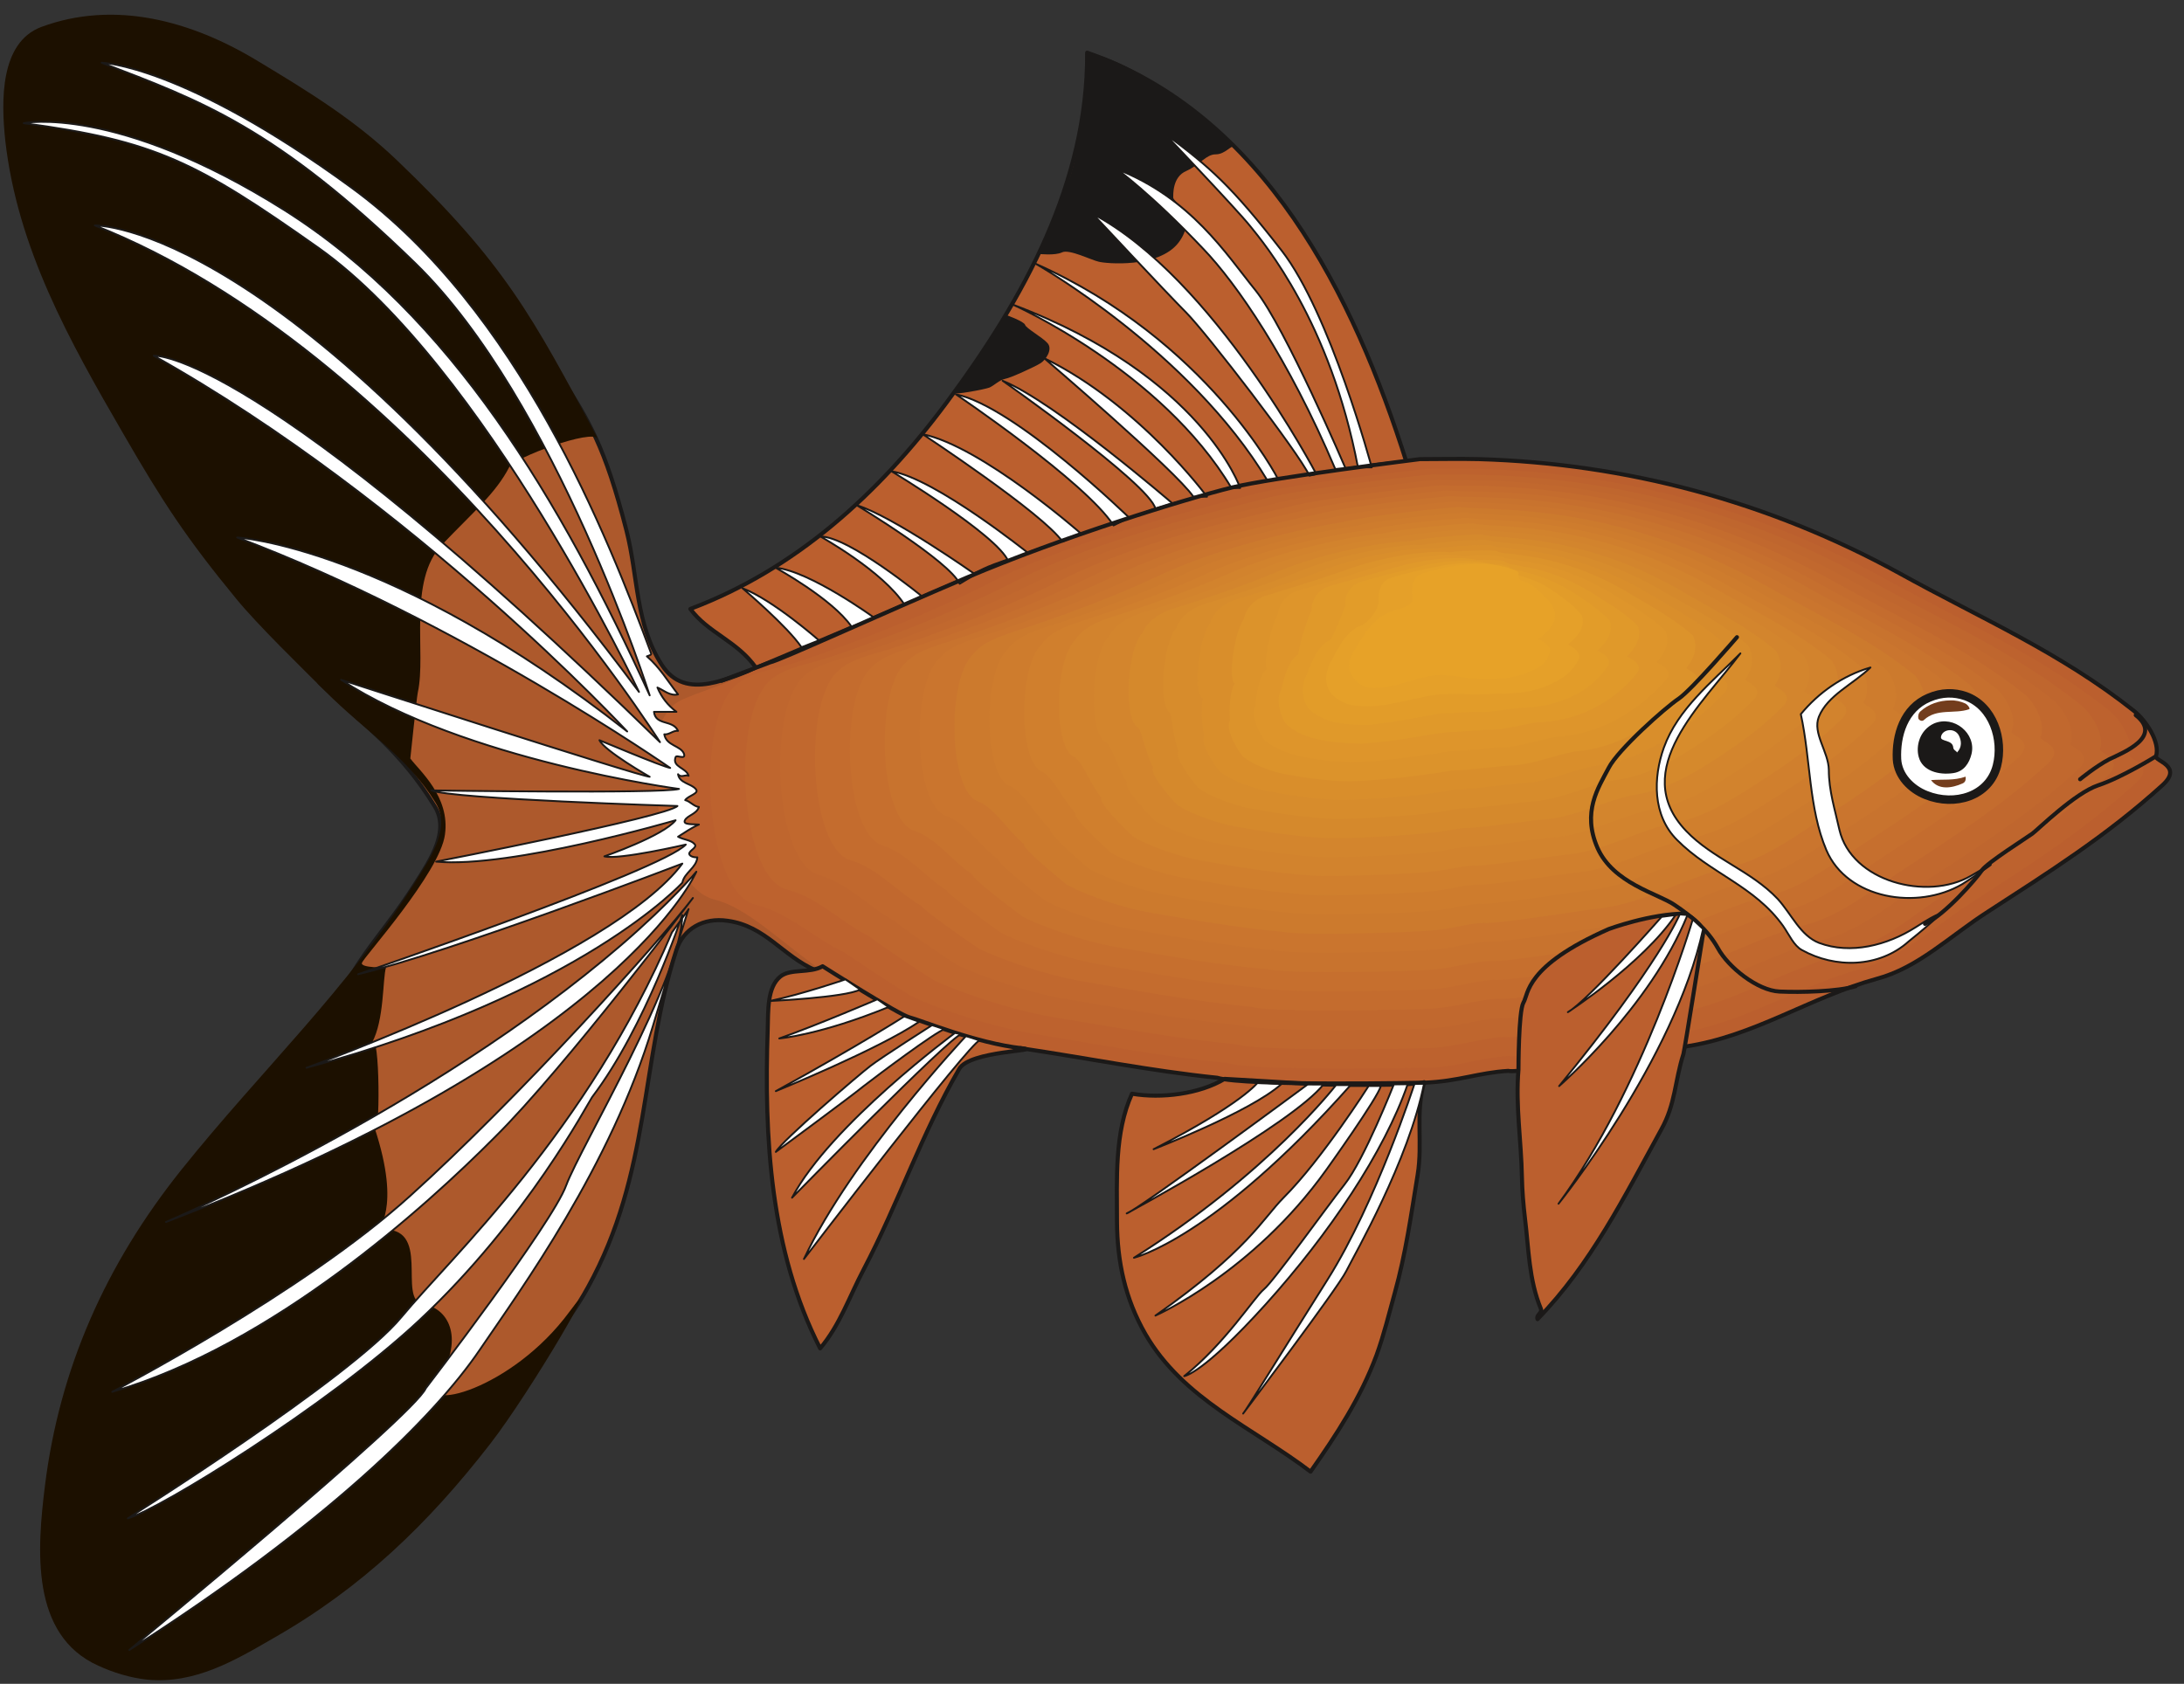 <svg xmlns="http://www.w3.org/2000/svg" xml:space="preserve" width="672.113" height="518.287" fill-rule="evenodd" stroke-linejoin="round" stroke-width="28.222" preserveAspectRatio="xMidYMid" version="1.2" viewBox="0 0 17783 13713"><rect x="0" y="0" width="17783" height="13713" fill="#333333" stroke="none"/><defs class="ClipPathGroup"><clipPath id="a" clipPathUnits="userSpaceOnUse"><path d="M0 0h17783v13713H0z"/></clipPath></defs><g class="SlideGroup"><g class="Slide" clip-path="url(#a)"><g class="Page"><g class="com.sun.star.drawing.ClosedBezierShape"><path fill="none" d="M2580 3028h5756v8524H2580z" class="BoundingBox"/><path fill="#AD592C" d="M6229 5416c-292 97-643 305-841-2-216-337-191-718-287-1093-178-694-302-884-544-1270-1042 599-1779 2139-1956 2510 383 361 665 559 939 1006 122 198-30 429-160 632-282 447-574 684-668 1120-33 602-344 3794 1330 3123 271-325 551-602 746-960 511-925 427-1845 719-2744 56-173 219-269 419-239 308 43 447 287 717 404 0 0 544 272 628 312 33 18 676 292 1031 318L6229 5416Z"/><path fill="none" stroke="#1B1918" stroke-linejoin="miter" stroke-width="33" d="M6229 5416c-292 97-643 305-841-2-216-337-191-718-287-1093-178-694-302-884-544-1270-1042 599-1779 2139-1956 2510 383 361 665 559 939 1006 122 198-30 429-160 632-282 447-574 684-668 1120-33 602-344 3794 1330 3123 271-325 551-602 746-960 511-925 427-1845 719-2744 56-173 219-269 419-239 308 43 447 287 717 404 0 0 544 272 628 312 33 18 676 292 1031 318L6229 5416Z"/></g><g class="com.sun.star.drawing.ClosedBezierShape"><path fill="none" d="M5594 405h5885v5056H5594z" class="BoundingBox"/><path fill="#BB5F2E" d="M11454 3770c-431-1364-1160-2841-2602-3341 5 1054-510 1997-1145 2850-556 750-1236 1360-2086 1680 144 196 383 262 535 480 0 0 1688-708 1858-800 132-68 1110-376 1420-499 160-61 1782-398 2020-370Z"/><path fill="none" stroke="#1B1918" stroke-linejoin="miter" stroke-width="33" d="M11454 3770c-431-1364-1160-2841-2602-3341 5 1054-510 1997-1145 2850-556 750-1236 1360-2086 1680 144 196 383 262 535 480 0 0 1688-708 1858-800 132-68 1110-376 1420-499 160-61 1782-398 2020-370Z"/></g><g class="com.sun.star.drawing.ClosedBezierShape"><path fill="none" d="M5325 3737h12353v5088H5325z" class="BoundingBox"/><path fill="#BB5F2E" d="M5536 5707c155-76 432-147 663-279 74-26 882-363 1679-724 707-320 1835-635 2160-734s1532-231 1532-231c160 0 320-4 480 0 1194 35 2355 343 3420 929 663 366 1308 643 1910 1121 102 78 218 256 180 370-12 38 224 79 54 235-442 401-907 699-1420 1029-310 200-564 457-907 548-541 150-1002 470-1558 552 0 0-1341 226-1440 198-247 15-399 84-678 96 0 0-1466 31-1692-40-544-56-1064-150-1637-249-505-87-965-275-1049-315-86-43-576-333-576-333-313-224-585-493-839-554-442-104-697-1408-282-1619Z"/></g><g class="com.sun.star.drawing.ClosedBezierShape"><path fill="none" d="M6227 7849h2144v3163H6227z" class="BoundingBox"/><path fill="#BB5F2E" d="M8322 8537c173 20-427 20-511 167-310 536-495 1093-780 1637-115 218-193 452-353 640-407-798-457-1716-427-2597 5-150-7-343 104-432 84-66 239-23 343-83 0 0 623 396 707 416s544 211 917 252Z"/><path fill="none" stroke="#1B1918" stroke-linejoin="miter" stroke-width="33" d="M8322 8537c173 20-427 20-511 167-310 536-495 1093-780 1637-115 218-193 452-353 640-407-798-457-1716-427-2597 5-150-7-343 104-432 84-66 239-23 343-83 0 0 623 396 707 416s544 211 917 252Z"/></g><g class="com.sun.star.drawing.ClosedBezierShape"><path fill="none" d="M9077 8769h2547v3241H9077z" class="BoundingBox"/><path fill="#BB5F2E" d="M11596 8813c-73 254-10 493-53 755-54 331-97 641-186 961-48 173-88 340-149 508-130 349-327 649-537 948-465-355-1038-589-1345-1121-165-287-229-589-231-912 0-348-22-727 122-1045 238 41 549 3 755-121 0 0 607 35 727 43 121 7 834 15 897-16Z"/><path fill="none" stroke="#1B1918" stroke-linejoin="miter" stroke-width="33" d="M11596 8813c-73 254-10 493-53 755-54 331-97 641-186 961-48 173-88 340-149 508-130 349-327 649-537 948-465-355-1038-589-1345-1121-165-287-229-589-231-912 0-348-22-727 122-1045 238 41 549 3 755-121 0 0 607 35 727 43 121 7 834 15 897-16Z"/></g><g class="com.sun.star.drawing.ClosedBezierShape"><path fill="none" d="M9403 8836h1851v1886H9403z" class="BoundingBox"/><path fill="#FFF" d="M11144 8844s-377 594-692 909c-170 171-289 430-1044 961 0 0 790-346 1391-1187 0 0 424-592 444-683h-99Z"/><path fill="none" stroke="#1B1918" stroke-linecap="round" stroke-linejoin="miter" stroke-width="15" d="M11144 8844s-377 594-692 909c-170 171-289 430-1044 961 0 0 790-346 1391-1187 0 0 424-592 444-683h-99Z"/></g><g class="com.sun.star.drawing.ClosedBezierShape"><path fill="none" d="M9389 8806h1064v561H9389z" class="BoundingBox"/><path fill="#FFF" d="M10243 8814s-121 171-850 545c0 0 786-303 1040-530l-190-15Z"/><path fill="none" stroke="#1B1918" stroke-linecap="round" stroke-linejoin="miter" stroke-width="15" d="M10243 8814s-121 171-850 545c0 0 786-303 1040-530l-190-15Z"/></g><g class="com.sun.star.drawing.ClosedBezierShape"><path fill="none" d="M9170 8821h1625v1070H9170z" class="BoundingBox"/><path fill="#FFF" d="M10651 8829S9265 9854 9174 9882c0 0 1350-727 1604-1053h-127Z"/><path fill="none" stroke="#1B1918" stroke-linecap="round" stroke-linejoin="miter" stroke-width="15" d="M10651 8829S9265 9854 9174 9882c0 0 1350-727 1604-1053h-127Z"/></g><g class="com.sun.star.drawing.ClosedBezierShape"><path fill="none" d="M9191 8829h1824v1433H9191z" class="BoundingBox"/><path fill="#FFF" d="M10878 8837s-552 719-1645 1406c0 0 648-150 1764-1406h-119Z"/><path fill="none" stroke="#1B1918" stroke-linecap="round" stroke-linejoin="miter" stroke-width="15" d="M10878 8837s-552 719-1645 1406c0 0 648-150 1764-1406h-119Z"/></g><g class="com.sun.star.drawing.ClosedBezierShape"><path fill="none" d="M9617 8821h1857v2397H9617z" class="BoundingBox"/><path fill="#FFF" d="M11350 8829s-241 614-402 817c-162 206-579 791-658 855-76 63-318 444-648 706 0 0 147-13 663-584 516-572 967-1243 1157-1794h-112Z"/><path fill="none" stroke="#1B1918" stroke-linecap="round" stroke-linejoin="miter" stroke-width="15" d="M11350 8829s-241 614-402 817c-162 206-579 791-658 855-76 63-318 444-648 706 0 0 147-13 663-584 516-572 967-1243 1157-1794h-112Z"/></g><g class="com.sun.star.drawing.ClosedBezierShape"><path fill="none" d="M10116 8812h1491v2707h-1491z" class="BoundingBox"/><path fill="#FFF" d="M11517 8828s-310 961-705 1589c-396 628-663 1065-690 1095 0 0 768-1017 839-1159s508-898 635-1532l-79 7Z"/><path fill="none" stroke="#1B1918" stroke-linecap="round" stroke-linejoin="miter" stroke-width="15" d="M11517 8828s-310 961-705 1589c-396 628-663 1065-690 1095 0 0 768-1017 839-1159s508-898 635-1532l-79 7Z"/></g><g class="com.sun.star.drawing.ClosedBezierShape"><path fill="none" d="M27 120h4843v13565H27z" class="BoundingBox"/><path fill="#1C1000" d="M2650 5631c338 338 663 526 897 907 123 198-28 427-158 633-566 896-1260 1541-1915 2359-613 768-989 1614-1108 2569-64 518-120 1217 434 1466 122 56 259 99 401 114 385 36 710-155 1025-338 714-406 1260-929 1769-1587 332-430 957-1500 642-1072-472 642-1245 828-1075 566 217-327 105-592-117-627-218-36 86-651-358-606-25 3 188-152-38-833 48 145 46-807-20-691 101-183 86-523 114-612 0 0-211 5-196-38 13-43 635-734 676-1044 44-310-211-523-282-620 0 0 51-490 61-538 71-323-84-909 198-1204 255-267 438-419 547-632 36-74 678-314 721-229-530-997-762-1434-1636-2269-343-328-719-559-1128-805C1553 164 927 0 335 220 1 347 8 817 43 1145c99 873 518 1625 963 2391 318 551 511 846 918 1341 172 211 538 566 726 754Z"/></g><g class="com.sun.star.drawing.ClosedBezierShape"><path fill="none" d="M7773 2568h774v638h-774z" class="BoundingBox"/><path fill="#1B1918" d="M8200 2568s-405 609-425 631c-20 21 246-28 282-43 35-15 83-63 128-71 43-7 246-100 289-128s99-112 56-162c-43-49-175-121-183-149s-147-78-147-78Z"/></g><g class="com.sun.star.drawing.ClosedBezierShape"><path fill="none" d="M8458 424h1597v1722H8458z" class="BoundingBox"/><path fill="#1B1918" d="M8458 2068s134 15 190-13c58-28 241 64 297 76 56 16 489 56 651-155 160-210-43-337-43-365s-7-171 107-219c112-51 160-135 239-135 78 0 127-79 155-64 0 0-620-622-1193-769 0 0-43 761-162 1052-120 290-206 572-241 592Z"/></g><g class="com.sun.star.drawing.ClosedBezierShape"><path fill="none" d="M9468 1073h1712v2742H9468z" class="BoundingBox"/><path fill="#FFF" d="M11169 3806s-338-1257-734-1766c-405-521-581-679-961-960 0 0 594 622 706 762 114 142 651 778 877 1964h112Z"/><path fill="none" stroke="#1B1918" stroke-linecap="round" stroke-linejoin="miter" stroke-width="15" d="M11169 3806s-338-1257-734-1766c-405-521-581-679-961-960 0 0 594 622 706 762 114 142 651 778 877 1964h112Z"/></g><g class="com.sun.star.drawing.ClosedBezierShape"><path fill="none" d="M9088 1370h1883v2458H9088z" class="BoundingBox"/><path fill="#FFF" d="M10958 3819s-495-1156-734-1453c-242-298-524-751-1131-989 0 0 279 200 706 651 270 282 691 889 1073 1791h86Z"/><path fill="none" stroke="#1B1918" stroke-linecap="round" stroke-linejoin="miter" stroke-width="15" d="M10958 3819s-495-1156-734-1453c-242-298-524-751-1131-989 0 0 279 200 706 651 270 282 691 889 1073 1791h86Z"/></g><g class="com.sun.star.drawing.ClosedBezierShape"><path fill="none" d="M8861 1714h1870v2170H8861z" class="BoundingBox"/><path fill="#FFF" d="M10718 3861s-834-1596-1820-2119c0 0 592 634 762 805 168 170 918 1144 1002 1327l56-13Z"/><path fill="none" stroke="#1B1918" stroke-linecap="round" stroke-linejoin="miter" stroke-width="15" d="M10718 3861s-834-1596-1820-2119c0 0 592 634 762 805 168 170 918 1144 1002 1327l56-13Z"/></g><g class="com.sun.star.drawing.ClosedBezierShape"><path fill="none" d="M8431 2142h1989v1786H8431z" class="BoundingBox"/><path fill="#FFF" d="M10323 3918c-635-1060-1888-1769-1888-1769 1397 623 1972 1754 1972 1754l-84 15Z"/><path fill="none" stroke="#1B1918" stroke-linecap="round" stroke-linejoin="miter" stroke-width="15" d="M10323 3918c-635-1060-1888-1769-1888-1769 1397 623 1972 1754 1972 1754l-84 15Z"/></g><g class="com.sun.star.drawing.ClosedBezierShape"><path fill="none" d="M8246 2474h1864v1509H8246z" class="BoundingBox"/><path fill="#FFF" d="M10027 3974c-570-956-1777-1492-1777-1492 1538 580 1848 1492 1848 1492h-71Z"/><path fill="none" stroke="#1B1918" stroke-linecap="round" stroke-linejoin="miter" stroke-width="15" d="M10027 3974c-570-956-1777-1492-1777-1492 1538 580 1848 1492 1848 1492h-71Z"/></g><g class="com.sun.star.drawing.ClosedBezierShape"><path fill="none" d="M8496 2909h1348v1145H8496z" class="BoundingBox"/><path fill="#FFF" d="M9828 4045s-549-748-1327-1129c0 0 1073 918 1216 1129h111Z"/><path fill="none" stroke="#1B1918" stroke-linecap="round" stroke-linejoin="miter" stroke-width="15" d="M9828 4045s-549-748-1327-1129c0 0 1073 918 1216 1129h111Z"/></g><g class="com.sun.star.drawing.ClosedBezierShape"><path fill="none" d="M8159 3094h1405v1060H8159z" class="BoundingBox"/><path fill="#FFF" d="M9547 4100s-961-829-1383-999c0 0 1198 841 1244 1042l139-43Z"/><path fill="none" stroke="#1B1918" stroke-linecap="round" stroke-linejoin="miter" stroke-width="15" d="M9547 4100s-961-829-1383-999c0 0 1198 841 1244 1042l139-43Z"/></g><g class="com.sun.star.drawing.ClosedBezierShape"><path fill="none" d="M7747 3196h1461v1094H7747z" class="BoundingBox"/><path fill="#FFF" d="M9194 4216s-930-906-1411-1005c0 0 1057 714 1284 1068l127-63Z"/><path fill="none" stroke="#1B1918" stroke-linecap="round" stroke-linejoin="miter" stroke-width="15" d="M9194 4216s-930-906-1411-1005c0 0 1057 714 1284 1068l127-63Z"/></g><g class="com.sun.star.drawing.ClosedBezierShape"><path fill="none" d="M7476 3520h1338v902H7476z" class="BoundingBox"/><path fill="#FFF" d="M8799 4343s-806-708-1286-807c0 0 983 648 1138 875l148-68Z"/><path fill="none" stroke="#1B1918" stroke-linecap="round" stroke-linejoin="miter" stroke-width="15" d="M8799 4343s-806-708-1286-807c0 0 983 648 1138 875l148-68Z"/></g><g class="com.sun.star.drawing.ClosedBezierShape"><path fill="none" d="M7221 3824h1168v758H7221z" class="BoundingBox"/><path fill="#FFF" d="M8373 4505s-760-609-1114-667c0 0 865 521 951 733l163-66Z"/><path fill="none" stroke="#1B1918" stroke-linecap="round" stroke-linejoin="miter" stroke-width="15" d="M8373 4505s-760-609-1114-667c0 0 865 521 951 733l163-66Z"/></g><g class="com.sun.star.drawing.ClosedBezierShape"><path fill="none" d="M6973 4107h983v659h-983z" class="BoundingBox"/><path fill="#FFF" d="M7941 4678s-676-477-964-563c0 0 753 455 837 639l127-76Z"/><path fill="none" stroke="#1B1918" stroke-linecap="round" stroke-linejoin="miter" stroke-width="15" d="M7941 4678s-676-477-964-563c0 0 753 455 837 639l127-76Z"/></g><g class="com.sun.star.drawing.ClosedBezierShape"><path fill="none" d="M6650 4361h880v576h-880z" class="BoundingBox"/><path fill="#FFF" d="M7514 4862s-601-493-834-493c0 0 509 282 686 557l148-64Z"/><path fill="none" stroke="#1B1918" stroke-linecap="round" stroke-linejoin="miter" stroke-width="15" d="M7514 4862s-601-493-834-493c0 0 509 282 686 557l148-64Z"/></g><g class="com.sun.star.drawing.ClosedBezierShape"><path fill="none" d="M6278 4612h859v503h-859z" class="BoundingBox"/><path fill="#FFF" d="M7120 5032s-525-382-806-409c0 0 465 254 620 481l186-72Z"/><path fill="none" stroke="#1B1918" stroke-linecap="round" stroke-linejoin="miter" stroke-width="15" d="M7120 5032s-525-382-806-409c0 0 465 254 620 481l186-72Z"/></g><g class="com.sun.star.drawing.ClosedBezierShape"><path fill="none" d="M6005 4766h679v516h-679z" class="BoundingBox"/><path fill="#FFF" d="M6668 5215s-369-326-623-425c0 0 369 313 481 481l142-56Z"/><path fill="none" stroke="#1B1918" stroke-linecap="round" stroke-linejoin="miter" stroke-width="15" d="M6668 5215s-369-326-623-425c0 0 369 313 481 481l142-56Z"/></g><g class="com.sun.star.drawing.ClosedBezierShape"><path fill="none" d="M6267 7967h753v194h-753z" class="BoundingBox"/><path fill="#FFF" d="M6884 7976s-349 120-615 176c0 0 608-28 735-93l-120-83Z"/><path fill="none" stroke="#1B1918" stroke-linecap="round" stroke-linejoin="miter" stroke-width="15" d="M6884 7976s-349 120-615 176c0 0 608-28 735-93l-120-83Z"/></g><g class="com.sun.star.drawing.ClosedBezierShape"><path fill="none" d="M6342 8129h910v337h-910z" class="BoundingBox"/><path fill="#FFF" d="M7144 8138s-473 204-799 319c0 0 333-28 890-256l-91-63Z"/><path fill="none" stroke="#1B1918" stroke-linecap="round" stroke-linejoin="miter" stroke-width="15" d="M7144 8138s-473 204-799 319c0 0 333-28 890-256l-91-63Z"/></g><g class="com.sun.star.drawing.ClosedBezierShape"><path fill="none" d="M6313 8269h1189v625H6313z" class="BoundingBox"/><path fill="#FFF" d="M7362 8278s-338 218-1045 608c0 0 834-339 1167-565l-122-43Z"/><path fill="none" stroke="#1B1918" stroke-linecap="round" stroke-linejoin="miter" stroke-width="15" d="M7362 8278s-338 218-1045 608c0 0 834-339 1167-565l-122-43Z"/></g><g class="com.sun.star.drawing.ClosedBezierShape"><path fill="none" d="M6294 8340h1423v1069H6294z" class="BoundingBox"/><path fill="#FFF" d="M7589 8349s-410 261-502 332c-91 69-720 608-770 700 0 0 613-452 714-535 115-89 588-444 659-464l-101-33Z"/><path fill="none" stroke="#1B1918" stroke-linecap="round" stroke-linejoin="miter" stroke-width="15" d="M7589 8349s-410 261-502 332c-91 69-720 608-770 700 0 0 613-452 714-535 115-89 588-444 659-464l-101-33Z"/></g><g class="com.sun.star.drawing.ClosedBezierShape"><path fill="none" d="M6418 8404h1452v1393H6418z" class="BoundingBox"/><path fill="#FFF" d="M7776 8412s-1013 747-1327 1342c0 0 1292-1317 1378-1332l-51-10Z"/><path fill="none" stroke="#1B1918" stroke-linecap="round" stroke-linejoin="miter" stroke-width="15" d="M7776 8412s-1013 747-1327 1342c0 0 1292-1317 1378-1332l-51-10Z"/></g><g class="com.sun.star.drawing.ClosedBezierShape"><path fill="none" d="M6539 8429h1480v1830H6539z" class="BoundingBox"/><path fill="#FFF" d="M7865 8438s-931 989-1319 1815c0 0 1359-1775 1431-1780l-112-35Z"/><path fill="none" stroke="#1B1918" stroke-linecap="round" stroke-linejoin="miter" stroke-width="15" d="M7865 8438s-931 989-1319 1815c0 0 1359-1775 1431-1780l-112-35Z"/></g><g class="com.sun.star.drawing.ClosedBezierShape"><path fill="none" d="M993 7395h4623v6050H993z" class="BoundingBox"/><path fill="#FFF" d="M5606 7406s30-111-290 950c-345 1145-1072 2140-1412 2640-371 546-1256 1422-2851 2441 0 0 2315-1905 2414-2131 0 0 1031-1342 1143-1652 115-310 945-1694 945-2202 0 0-295 904-734 1483-30 41-526 993-1410 1820-745 696-2116 1539-2370 1610 0 0 1818-1143 2227-1638 410-494 1512-1510 2203-3133l135-188Z"/><path fill="none" stroke="#1B1918" stroke-linecap="round" stroke-linejoin="miter" stroke-width="15" d="M5606 7406s30-111-290 950c-345 1145-1072 2140-1412 2640-371 546-1256 1422-2851 2441 0 0 2315-1905 2414-2131 0 0 1031-1342 1143-1652 115-310 945-1694 945-2202 0 0-295 904-734 1483-30 41-526 993-1410 1820-745 696-2116 1539-2370 1610 0 0 1818-1143 2227-1638 410-494 1512-1510 2203-3133l135-188Z"/></g><g class="com.sun.star.drawing.ClosedBezierShape"><path fill="none" d="M910 7308h4739v4036H910z" class="BoundingBox"/><path fill="#FFF" d="M5642 7313S4601 8693 4031 9259c-564 567-1806 1695-3117 2076 0 0 1552-805 2426-1596 877-790 2033-2073 2302-2426Z"/><path fill="none" stroke="#1B1918" stroke-linecap="round" stroke-linejoin="miter" stroke-width="15" d="M5642 7313S4601 8693 4031 9259c-564 567-1806 1695-3117 2076 0 0 1552-805 2426-1596 877-790 2033-2073 2302-2426Z"/></g><g class="com.sun.star.drawing.ClosedBezierShape"><path fill="none" d="M1348 7054h4351v2907H1348z" class="BoundingBox"/><path fill="#FFF" d="M5670 7099s-608 1431-4319 2853c0 0 2143-907 3711-2259 409-353 608-594 608-594Z"/><path fill="none" stroke="#1B1918" stroke-linecap="round" stroke-linejoin="miter" stroke-width="15" d="M5670 7099s-608 1431-4319 2853c0 0 2143-907 3711-2259 409-353 608-594 608-594Z"/></g><g class="com.sun.star.drawing.ClosedBezierShape"><path fill="none" d="M148 502h5573v8203H148z" class="BoundingBox"/><path fill="#FFF" d="M5556 7188s-817 901-3061 1508c0 0 2498-901 3061-1663 0 0-1878 719-2640 901 0 0 2473-845 2668-1056 0 0-548 127-663 96 0 0 481-167 580-294 0 0-1343 393-1950 337 0 0 1878-365 1965-453 0 0-1822-56-2005-127 0 0 1878 28 2018-12 0 0-1746-232-2752-889 0 0 2442 790 2513 790 0 0-369-211-409-298 0 0 508 214 576 226 0 0-1720-1198-3526-1877 0 0 1255 72 3176 1580 0 0-1738-1874-3855-3060 0 0 819-72 4122 3147 0 0-2018-3191-4602-4208 0 0 1568-40 4431 3799 0 0-1255-2655-2609-3616-988-698-1330-873-2401-1016 0 0 749-155 2119 706 1366 862 2256 2374 2978 3954 0 0-762-2401-1906-3517C2241 1034 1634 820 828 511c0 0 662 15 2032 1016 1370 1000 2089 2850 2442 3795 6 10-20 18-35 23 104 89 173 206 254 310-66 15-114-33-168-56 33 79 84 145 155 198h-183c13 115 153 61 196 155-41-5-71 33-112 28 15 94 135 92 160 158 18 55-61 5-68 28-31 81 88 86 106 152-28-13-61 20-86-13 10 74 109 76 145 122 30 36-61 51-87 89 41 10 69 51 112 56-18 58-96 69-114 108-21 40 71 30 114 35-61 26-114 64-170 99 46 26 107 26 135 61 25 28-46 51-44 79 3 18 36 30 66 28-7 86-106 124-122 206Z"/><path fill="none" stroke="#1B1918" stroke-linecap="round" stroke-linejoin="miter" stroke-width="15" d="M5556 7188s-817 901-3061 1508c0 0 2498-901 3061-1663 0 0-1878 719-2640 901 0 0 2473-845 2668-1056 0 0-548 127-663 96 0 0 481-167 580-294 0 0-1343 393-1950 337 0 0 1878-365 1965-453 0 0-1822-56-2005-127 0 0 1878 28 2018-12 0 0-1746-232-2752-889 0 0 2442 790 2513 790 0 0-369-211-409-298 0 0 508 214 576 226 0 0-1720-1198-3526-1877 0 0 1255 72 3176 1580 0 0-1738-1874-3855-3060 0 0 819-72 4122 3147 0 0-2018-3191-4602-4208 0 0 1568-40 4431 3799 0 0-1255-2655-2609-3616-988-698-1330-873-2401-1016 0 0 749-155 2119 706 1366 862 2256 2374 2978 3954 0 0-762-2401-1906-3517C2241 1034 1634 820 828 511c0 0 662 15 2032 1016 1370 1000 2089 2850 2442 3795 6 10-20 18-35 23 104 89 173 206 254 310-66 15-114-33-168-56 33 79 84 145 155 198h-183c13 115 153 61 196 155-41-5-71 33-112 28 15 94 135 92 160 158 18 55-61 5-68 28-31 81 88 86 106 152-28-13-61 20-86-13 10 74 109 76 145 122 30 36-61 51-87 89 41 10 69 51 112 56-18 58-96 69-114 108-21 40 71 30 114 35-61 26-114 64-170 99 46 26 107 26 135 61 25 28-46 51-44 79 3 18 36 30 66 28-7 86-106 124-122 206Z"/></g><g class="com.sun.star.drawing.ClosedBezierShape"><path fill="none" d="M5783 3818h11670v4886H5783z" class="BoundingBox"/><path fill="#BD622E" d="M11631 8696c-8 0-1411 31-1632-38-520-51-1016-145-1564-236-442-71-925-262-1006-305-84-46-556-358-554-361-251-116-447-321-726-389-416-102-495-1527-145-1798 129-105 338-125 485-176 48-15 894-297 1600-661 706-363 1760-605 2075-696 310-94 1459-218 1459-218 155 2 308-2 463 2 1140 36 2247 333 3263 894 633 349 1248 613 1822 1070 99 82 205 252 167 364-10 38 219 78 54 228-422 386-866 668-1357 986-302 196-553 440-886 529-518 142-958 447-1494 523-2-2-1280 214-1376 186-237 15-381 84-648 96Z"/></g><g class="com.sun.star.drawing.ClosedBezierShape"><path fill="none" d="M6068 3863h11145v4684H6068z" class="BoundingBox"/><path fill="#BF662E" d="M11632 8536c-13 2-1352 33-1567-31-498-48-971-137-1498-223-419-72-878-254-960-298-81-45-528-348-523-355-236-117-416-316-676-385-390-96-461-1450-127-1712 122-101 320-127 465-177 49-16 861-282 1537-629 677-345 1688-576 1992-660 295-87 1385-205 1387-203 147 2 295-2 442 5 1087 33 2144 317 3110 853 602 334 1189 588 1732 1022 94 81 193 249 153 358-8 36 213 76 56 224-402 366-826 637-1291 940-297 191-543 422-868 506-496 135-918 424-1429 495-5 0-1222 204-1316 178-226 15-365 79-619 92Z"/></g><g class="com.sun.star.drawing.ClosedBezierShape"><path fill="none" d="M6352 3907h10619v4483H6352z" class="BoundingBox"/><path fill="#C1682E" d="M11632 8376c-18 3-1293 36-1504-22-472-46-925-130-1426-214-401-66-838-241-914-284-82-51-501-341-496-351-218-117-386-311-622-379-367-92-431-1377-114-1628 114-102 305-130 444-178 54-18 828-272 1476-601 649-327 1611-546 1909-619 282-84 1313-195 1315-193 140 5 282 2 422 7 1034 36 2037 308 2955 818 571 316 1128 557 1643 971 92 82 181 244 138 351-6 35 208 76 58 218-381 348-782 610-1227 897-289 186-531 407-848 486-473 127-875 401-1363 467-7 0-1163 193-1254 168-216 13-348 74-592 86Z"/></g><g class="com.sun.star.drawing.ClosedBezierShape"><path fill="none" d="M6635 3952h10092v4279H6635z" class="BoundingBox"/><path fill="#C46C2E" d="M11630 8215c-23 5-1234 38-1440-15-450-44-879-122-1354-204-381-63-798-231-871-274-79-51-473-330-463-345-203-117-355-305-574-371-341-89-395-1304-99-1546 107-99 287-132 425-177 58-18 795-259 1414-572 620-310 1537-513 1824-582 267-78 1241-181 1243-177 135 5 269 2 404 7 980 36 1930 295 2799 780 541 302 1067 531 1557 922 86 84 165 241 119 343 0 36 204 76 61 214-360 333-741 579-1163 854-279 180-521 388-828 465-450 119-833 376-1295 439-10 0-1105 180-1194 158-203 12-333 71-565 81Z"/></g><g class="com.sun.star.drawing.ClosedBezierShape"><path fill="none" d="M6920 3995h9566v4080H6920z" class="BoundingBox"/><path fill="#C66F2E" d="M11634 8058c-33 5-1176 38-1380-13-426-38-833-111-1283-188-364-63-757-221-826-264-79-56-444-322-434-340-186-117-325-303-521-367-319-84-365-1229-86-1458 101-101 272-137 404-180 61-21 764-250 1353-542 593-295 1465-485 1741-546 252-74 1169-167 1171-165 127 7 257 5 384 12 924 33 1824 282 2648 742 508 285 1003 504 1465 872 84 84 153 236 107 338 0 33 195 74 61 206-341 315-701 551-1100 810-272 176-508 374-808 443-426 112-791 356-1230 414-13-3-1047 168-1133 147-193 13-315 66-533 79Z"/></g><g class="com.sun.star.drawing.ClosedBezierShape"><path fill="none" d="M7204 4040h9041v3879H7204z" class="BoundingBox"/><path fill="#C8732E" d="M11634 7898c-38 8-1118 41-1316-5-404-35-787-104-1212-177-343-59-714-211-783-254-76-56-416-313-401-336-170-114-297-298-473-359-296-81-329-1156-71-1374 94-99 257-137 384-180 66-23 731-240 1293-514 565-275 1390-455 1657-508 239-69 1095-154 1097-150 122 7 246 5 366 12 871 36 1717 270 2493 704 477 270 944 476 1376 824 79 86 140 234 92 330 2 36 190 74 63 201-320 300-658 523-1036 767-264 171-495 356-787 423-405 104-751 330-1165 386-15-3-988 157-1072 137-183 10-299 61-505 73Z"/></g><g class="com.sun.star.drawing.ClosedBezierShape"><path fill="none" d="M7487 4086h8516v3675H7487z" class="BoundingBox"/><path fill="#CA752E" d="M11634 7737c-43 8-1059 43-1253 3-378-36-741-100-1141-168-323-56-673-198-739-244-74-58-386-302-371-328-155-116-267-294-419-353-273-76-299-1083-56-1291 84-99 236-140 363-183 66-20 699-223 1230-482 534-257 1316-425 1573-470 223-64 1021-142 1026-135 114 8 231 5 348 13 815 35 1608 259 2335 668 447 251 884 447 1288 772 76 86 127 228 76 325 8 33 186 72 66 194-297 282-617 493-972 721-257 166-486 343-768 402-382 99-707 310-1098 360-18-2-927 145-1011 127-172 11-282 59-477 69Z"/></g><g class="com.sun.star.drawing.ClosedBezierShape"><path fill="none" d="M7770 4129h7990v3478H7770z" class="BoundingBox"/><path fill="#CC7A2D" d="M11636 7579c-51 10-1003 46-1191 10-356-33-697-91-1071-155-305-53-632-190-693-234-74-61-361-294-343-325-137-114-234-288-368-346-248-74-266-1009-41-1207 76-96 221-142 343-183 71-22 665-214 1168-453 507-241 1241-396 1492-434 209-56 948-129 953-122 106 10 218 8 327 18 762 33 1502 246 2181 630 416 234 823 417 1199 722 73 89 111 226 61 318 10 33 180 71 68 188-277 266-576 464-907 678-251 161-475 326-751 382-357 91-664 284-1033 332-17-5-866 135-947 117-163 10-267 54-447 64Z"/></g><g class="com.sun.star.drawing.ClosedBezierShape"><path fill="none" d="M8056 4175h7462v3274H8056z" class="BoundingBox"/><path fill="#CE7C2D" d="M11635 7418c-56 13-942 48-1127 15-333-28-651-81-999-142-284-51-592-178-650-223-71-61-330-285-310-318-122-117-206-285-317-344-225-66-233-932-28-1117 71-99 205-148 322-186 77-23 633-201 1108-425 477-223 1166-363 1407-396 193-51 875-113 880-107 101 13 208 8 310 18 708 35 1394 234 2024 592 386 219 762 392 1110 674 69 89 99 221 48 312 10 31 173 71 69 181-257 249-534 436-843 635-244 156-463 310-732 359-335 84-620 264-965 305-20-3-808 124-887 109-152 7-249 51-420 58Z"/></g><g class="com.sun.star.drawing.ClosedBezierShape"><path fill="none" d="M8339 4218h6937v3074H8339z" class="BoundingBox"/><path fill="#D07F2D" d="M11635 7260c-61 10-884 48-1064 20-307-25-605-74-927-130-267-48-549-170-607-213-69-66-303-277-280-315-104-114-175-279-266-335-200-64-200-860-13-1035 63-97 188-147 302-185 79-26 602-191 1047-397 449-203 1092-332 1323-355 178-49 804-103 809-97 94 15 193 13 289 21 656 35 1288 223 1870 556 355 200 701 360 1021 622 66 92 86 219 33 305 15 30 167 72 71 176-236 231-493 407-780 592-236 150-452 292-711 338-312 76-579 239-899 277-23-3-750 111-826 99-142 7-234 45-392 56Z"/></g><g class="com.sun.star.drawing.ClosedBezierShape"><path fill="none" d="M8622 4263h6412v2873H8622z" class="BoundingBox"/><path fill="#D2832D" d="M11637 7100c-68 12-828 50-1003 27-284-22-559-66-858-119-244-46-506-157-559-203-69-66-275-267-249-307-92-117-147-277-216-331-177-58-169-786 0-951 56-94 173-149 282-185 84-28 569-180 985-366 422-188 1019-305 1240-320 165-43 730-90 738-81 86 15 180 13 269 23 602 35 1181 208 1714 515 328 186 643 336 932 574 64 92 74 214 18 298 18 31 163 72 74 173-216 214-450 376-716 546-226 145-440 277-691 315-290 71-536 219-833 252-26-3-691 101-765 89-129 7-217 40-362 51Z"/></g><g class="com.sun.star.drawing.ClosedBezierShape"><path fill="none" d="M8906 4309h5887v2674H8906z" class="BoundingBox"/><path fill="#D3852D" d="M11639 6941c-77 15-770 53-940 36-262-21-514-59-789-110-223-40-464-147-515-190-66-71-247-259-219-305-73-115-114-273-165-323-151-56-133-712 18-867 48-94 155-152 259-188 89-26 539-166 925-336 394-170 943-274 1156-282 150-38 658-75 663-66 82 15 171 13 252 23 548 36 1075 198 1560 480 298 169 582 306 844 527 58 91 61 208 2 289 23 28 158 69 76 166-195 195-409 348-652 502-219 141-427 261-671 296-268 61-496 193-768 224-28-5-632 89-704 78-119 5-200 38-332 46Z"/></g><g class="com.sun.star.drawing.ClosedBezierShape"><path fill="none" d="M9189 4351h5362v2476H9189z" class="BoundingBox"/><path fill="#D5892C" d="M11638 6782c-81 15-709 56-876 41-239-15-468-51-716-94-206-41-425-140-470-183-66-71-219-251-188-297-59-118-87-268-115-319-128-51-103-637 31-779 41-94 137-158 241-192 89-28 503-155 861-305 363-152 869-246 1072-246 135-33 585-63 593-54 74 18 157 16 234 26 492 35 965 185 1402 442 266 156 520 280 754 478 56 92 48 204-10 282 23 28 150 69 76 160-175 181-368 318-589 460-211 136-417 242-650 275-244 54-453 171-701 196-31-5-574 76-643 69-110 5-184 33-306 40Z"/></g><g class="com.sun.star.drawing.ClosedBezierShape"><path fill="none" d="M9471 4396h4838v2275H9471z" class="BoundingBox"/><path fill="#D78C2C" d="M11638 6622c-86 16-650 56-813 46-213-13-421-43-645-84-185-35-381-127-427-172-63-74-190-242-157-293-41-114-56-261-64-309-103-49-67-565 46-697 33-94 122-158 221-191 94-30 470-142 800-277 335-134 795-216 988-208 122-25 512-50 522-38 66 18 142 15 213 28 440 35 859 173 1247 404 237 137 460 249 666 426 53 92 35 199-26 278 26 26 145 66 79 153-155 162-325 289-523 416-206 130-406 226-632 252-221 48-412 147-635 170-36-5-516 66-582 56-100 7-166 33-278 40Z"/></g><g class="com.sun.star.drawing.ClosedBezierShape"><path fill="none" d="M9752 4438h4316v2079H9752z" class="BoundingBox"/><path fill="#D98E2B" d="M11641 6462c-94 18-595 58-752 53-191-10-376-35-574-73-165-33-340-117-384-160-61-76-160-234-127-287-22-115-25-259-10-305-80-43-38-491 59-613 25-92 106-160 200-191 97-30 440-132 739-249 308-116 722-183 905-170 106-20 440-37 448-25 61 20 132 18 195 30 386 36 752 163 1092 366 206 122 402 224 577 378 51 94 23 196-41 271 31 25 140 66 82 147-135 145-285 262-460 373-198 125-394 209-612 232-198 40-368 124-569 139-38-5-457 56-522 49-89 5-150 27-246 35Z"/></g><g class="com.sun.star.drawing.ClosedBezierShape"><path fill="none" d="M10005 4482h3822v1883h-3822z" class="BoundingBox"/><path fill="#DC932B" d="M11641 6302c-99 21-536 64-689 61-167-7-330-28-503-61-147-30-299-106-338-152-60-79-133-223-96-282-10-114 5-254 38-300-55-35-5-415 74-526 20-92 89-163 180-191 102-33 406-122 678-218 280-102 648-154 821-135 94-15 366-22 377-10 53 23 119 18 175 30 333 38 645 150 937 331 175 104 340 193 490 327 44 94 8 191-56 265 31 23 133 64 82 140-115 130-244 231-397 330-190 120-383 193-591 209-176 33-328 101-506 114-38-5-396 43-458 38-79 5-132 23-218 30Z"/></g><g class="com.sun.star.drawing.ClosedBezierShape"><path fill="none" d="M10210 4520h3377v1690h-3377z" class="BoundingBox"/><path fill="#DE952B" d="M11642 6142c-104 20-475 66-626 66-145-5-285-18-432-49-127-27-256-96-294-139-59-82-104-216-67-277 8-114 36-252 92-295-33-33 28-341 89-443 10-89 71-165 157-193 107-30 374-106 619-188 251-81 571-123 736-94 79-11 295-11 305 3 46 23 104 18 155 33 277 35 539 137 783 289 145 89 280 168 401 280 41 96-5 188-71 257 33 23 130 64 84 135-94 112-200 203-333 287-182 114-370 175-572 188-152 25-285 79-439 86-41-5-336 33-397 28-68 5-117 21-190 26Z"/></g><g class="com.sun.star.drawing.ClosedBezierShape"><path fill="none" d="M10411 4545h2937v1513h-2937z" class="BoundingBox"/><path fill="#E0992A" d="M11644 5982c-112 23-419 69-565 74-119-3-239-10-361-38-109-23-216-84-251-130-56-84-75-206-33-272 23-114 63-244 139-287-7-28 61-267 105-356 2-92 55-168 137-196 109-33 344-96 557-160 224-63 498-93 655-56 61-7 219 0 229 15 41 26 94 23 137 36 225 36 433 124 628 254 115 71 219 137 313 229 38 96-18 183-86 250 38 22 124 63 86 129-74 97-160 173-269 244-173 109-361 160-555 165-127 20-241 56-371 61-43-5-277 20-335 18-56 2-99 15-160 20Z"/></g><g class="com.sun.star.drawing.ClosedBezierShape"><path fill="none" d="M10608 4565h2509v1340h-2509z" class="BoundingBox"/><path fill="#E29C29" d="M11643 5825c-120 23-361 68-501 79-96 0-193-3-289-26-89-23-175-76-206-119-55-87-47-198-5-267 41-114 94-241 193-283 15-25 92-193 117-272-3-88 41-170 119-195 112-36 308-84 493-130 193-47 425-65 573-20 48-3 144 13 157 30 33 26 81 23 119 36 168 38 323 114 470 216 84 56 160 112 224 180 33 99-31 182-102 245 41 20 120 61 89 122-53 79-119 145-203 201-168 104-351 142-536 144-104 13-198 33-305 33-45-7-219 11-275 8-46 3-84 10-132 18Z"/></g><g class="com.sun.star.drawing.ClosedBezierShape"><path fill="none" d="M10798 4583h2091v1170h-2091z" class="BoundingBox"/><path fill="#E5A029" d="M11643 5665c-125 23-302 72-434 84-77 5-150 5-224-12-66-18-132-64-160-110-52-89-20-189 25-262 59-115 125-237 244-275 41-20 127-116 132-188-10-87 23-173 99-196 117-36 277-74 432-102 166-27 352-34 489 18 33 5 73 28 86 43 26 28 66 26 99 41 115 35 216 99 315 179 54 38 99 81 135 129 30 99-43 175-114 236 40 21 111 61 88 120-33 58-76 115-139 153-160 102-338 130-516 125-81 5-157 10-239 7-48-7-161-2-214-2-36 2-66 7-104 12Z"/></g><g class="com.sun.star.drawing.ClosedBezierShape"><path fill="none" d="M10984 4594h1679v1012h-1679z" class="BoundingBox"/><path fill="#E7A228" d="M11356 4971c62-18 158-44 145-104-17-87 8-176 79-196 120-38 244-64 369-74 139-9 279-2 407 56 18 10 0 41 13 59 20 28 56 25 81 40 61 38 109 89 160 140 25 25 38 56 46 81 28 102-56 174-130 232 46 21 107 59 92 112-13 43-36 84-77 109-152 94-326 112-496 104-132-5-262-50-399-25-132 25-245 74-374 92-51 7-104 12-153-3-48-15-88-53-116-99-50-89 10-178 58-254 71-114 155-235 295-270Z"/></g><g class="com.sun.star.drawing.ClosedBezierShape"><path fill="none" d="M15410 5611h902v937h-902z" class="BoundingBox"/><path fill="#FFF" d="M15706 5682c104-45 206-45 298-13 226 81 310 355 256 567-63 249-343 333-577 239-122-48-229-155-237-292-9-194 56-415 260-501Z"/><path fill="none" stroke="#1B1918" stroke-linejoin="miter" stroke-width="69" d="M15706 5682c104-45 206-45 298-13 226 81 310 355 256 567-63 249-343 333-577 239-122-48-229-155-237-292-9-194 56-415 260-501Z"/></g><g class="com.sun.star.drawing.ClosedBezierShape"><path fill="none" d="M15614 5875h446v427h-446z" class="BoundingBox"/><path fill="#1B1918" d="M15747 5892c164-70 346 82 306 248-18 74-61 143-148 156-120 18-252-18-282-131-25-89 7-219 124-273Z"/></g><g class="com.sun.star.drawing.ClosedBezierShape"><path fill="none" d="M15804 5946h164v183h-164z" class="BoundingBox"/><path fill="#FFF" d="M15904 6087c2 23 24 26 31 41 41-43 38-95 13-142-39-65-137-44-144 17-4 38 95 20 100 84Z"/></g><g class="com.sun.star.drawing.ClosedBezierShape"><path fill="none" d="M14654 5420h1566v1902h-1566z" class="BoundingBox"/><path fill="#FFF" d="M16049 7132c-357 208-974 48-1072-375-35-160-86-317-86-487-2-148-135-298-81-433 71-175 278-264 420-401-227 66-423 205-567 380 81 370 63 764 208 1107 170 399 740 493 1107 277 0 0 472-305 71-68Z"/><path fill="none" stroke="#1B1918" stroke-linejoin="miter" stroke-width="15" d="M16049 7132c-357 208-974 48-1072-375-35-160-86-317-86-487-2-148-135-298-81-433 71-175 278-264 420-401-227 66-423 205-567 380 81 370 63 764 208 1107 170 399 740 493 1107 277 0 0 472-305 71-68Z"/></g><g class="com.sun.star.drawing.ClosedBezierShape"><path fill="none" d="M13482 5315h2307v2535h-2307z" class="BoundingBox"/><path fill="#FFF" d="M15597 7552c-231 147-529 223-785 127-153-59-224-234-338-359-219-231-527-325-745-553-474-497 139-1040 442-1446-234 236-509 452-623 767-88 246-93 552 107 752 269 272 631 374 864 701 51 74 87 160 153 196 269 150 628 147 870-71 0 0 497-396 55-114Z"/><path fill="none" stroke="#1B1918" stroke-linejoin="miter" stroke-width="15" d="M15597 7552c-231 147-529 223-785 127-153-59-224-234-338-359-219-231-527-325-745-553-474-497 139-1040 442-1446-234 236-509 452-623 767-88 246-93 552 107 752 269 272 631 374 864 701 51 74 87 160 153 196 269 150 628 147 870-71 0 0 497-396 55-114Z"/></g><g fill="none" class="com.sun.star.drawing.OpenBezierShape"><path d="M15657 6145h1911v1397h-1911z" class="BoundingBox"/><path stroke="#1B1918" stroke-linecap="round" stroke-linejoin="miter" stroke-width="33" d="M17550 6162s-274 170-465 233c-191 64-488 358-537 394-48 35-365 235-410 298-43 64-297 361-464 437"/></g><g fill="none" class="com.sun.star.drawing.OpenBezierShape"><path d="M16920 5807h565v557h-565z" class="BoundingBox"/><path stroke="#1B1918" stroke-linecap="round" stroke-linejoin="miter" stroke-width="33" d="M16937 6346s126-104 238-163c116-56 438-183 215-359"/></g><g fill="none" class="com.sun.star.drawing.OpenBezierShape"><path d="M12938 5172h2189v2924h-2189z" class="BoundingBox"/><path stroke="#1B1918" stroke-linecap="round" stroke-linejoin="miter" stroke-width="33" d="M14143 5189s-366 426-473 500c-114 76-495 416-571 564-87 165-218 360-92 651 127 290 493 373 627 465 135 91 267 198 354 353 84 155 323 345 501 353 175 8 472 0 620-43"/></g><g class="com.sun.star.drawing.ClosedBezierShape"><path fill="none" d="M15619 5704h420v168h-420z" class="BoundingBox"/><path fill="#733D1D" d="M15880 5704c-89 0-178 30-244 90-16 15-20 39-16 57 5 15 31 28 46 12 104-97 250-46 367-87 13-3-10-37-31-47-38-17-78-27-122-25Z"/></g><g class="com.sun.star.drawing.ClosedBezierShape"><path fill="none" d="M15723 6325h284v89h-284z" class="BoundingBox"/><path fill="#733D1D" d="M15978 6381c-84 37-192 56-255-28 101-8 183 6 282-28 3 26-2 46-27 56Z"/></g><g fill="none" class="com.sun.star.drawing.OpenBezierShape"><path d="M5861 3720h11827v5122H5861z" class="BoundingBox"/><path stroke="#1B1918" stroke-linejoin="miter" stroke-width="33" d="M8302 8535c553 82 1066 186 1609 242 226 71 1694 40 1694 40 277-12 430-81 676-96 99 28 1440-198 1440-198 559-82 1017-402 1561-552 340-91 594-348 907-548 485-315 957-610 1419-1029 171-156-66-197-53-235 36-114-81-292-180-370-602-478-1250-755-1910-1121-1066-586-2229-894-3423-929-160-4-320 0-480 0 0 0-1201 150-1531 231-381 94-1398 409-2160 734-722 307-1517 673-1603 691l-401 152"/></g><g class="com.sun.star.drawing.ClosedBezierShape"><path fill="none" d="M12340 7423h1546v3352h-1546z" class="BoundingBox"/><path fill="#BB5F2E" d="M13707 8584c-71 223-64 406-180 614-301 549-575 1101-1008 1545-13-35 40-50 28-83-99-239-99-488-130-737-13-110-23-227-25-339-5-289-53-581-28-873 0 0 0-474 40-545 44-71 8-297 695-600 0 0 338-126 628-126 0 0 155 91 140 167-13 79-147 926-160 977Z"/><path fill="none" stroke="#1B1918" stroke-linejoin="miter" stroke-width="33" d="M13707 8584c-71 223-64 406-180 614-301 549-575 1101-1008 1545-13-35 40-50 28-83-99-239-99-488-130-737-13-110-23-227-25-339-5-289-53-581-28-873 0 0 0-474 40-545 44-71 8-297 695-600 0 0 338-126 628-126 0 0 155 91 140 167-13 79-147 926-160 977Z"/></g><g class="com.sun.star.drawing.ClosedBezierShape"><path fill="none" d="M12761 7442h899v809h-899z" class="BoundingBox"/><path fill="#FFF" d="M13529 7467s-601 685-763 776c0 0 608-394 877-791l-114 15Z"/><path fill="none" stroke="#1B1918" stroke-linecap="round" stroke-linejoin="miter" stroke-width="15" d="M13529 7467s-601 685-763 776c0 0 608-394 877-791l-114 15Z"/></g><g class="com.sun.star.drawing.ClosedBezierShape"><path fill="none" d="M12689 7439h1063v1413h-1063z" class="BoundingBox"/><path fill="#FFF" d="M13677 7447s-160 394-982 1398c0 0 742-643 1045-1393l-63-5Z"/><path fill="none" stroke="#1B1918" stroke-linecap="round" stroke-linejoin="miter" stroke-width="15" d="M13677 7447s-160 394-982 1398c0 0 742-643 1045-1393l-63-5Z"/></g><g class="com.sun.star.drawing.ClosedBezierShape"><path fill="none" d="M12683 7474h1194v2335h-1194z" class="BoundingBox"/><path fill="#FFF" d="M13783 7488s-409 1390-1093 2315c0 0 945-1172 1177-2237l-84-78Z"/><path fill="none" stroke="#1B1918" stroke-linecap="round" stroke-linejoin="miter" stroke-width="15" d="M13783 7488s-409 1390-1093 2315c0 0 945-1172 1177-2237l-84-78Z"/></g></g></g></g></svg>
